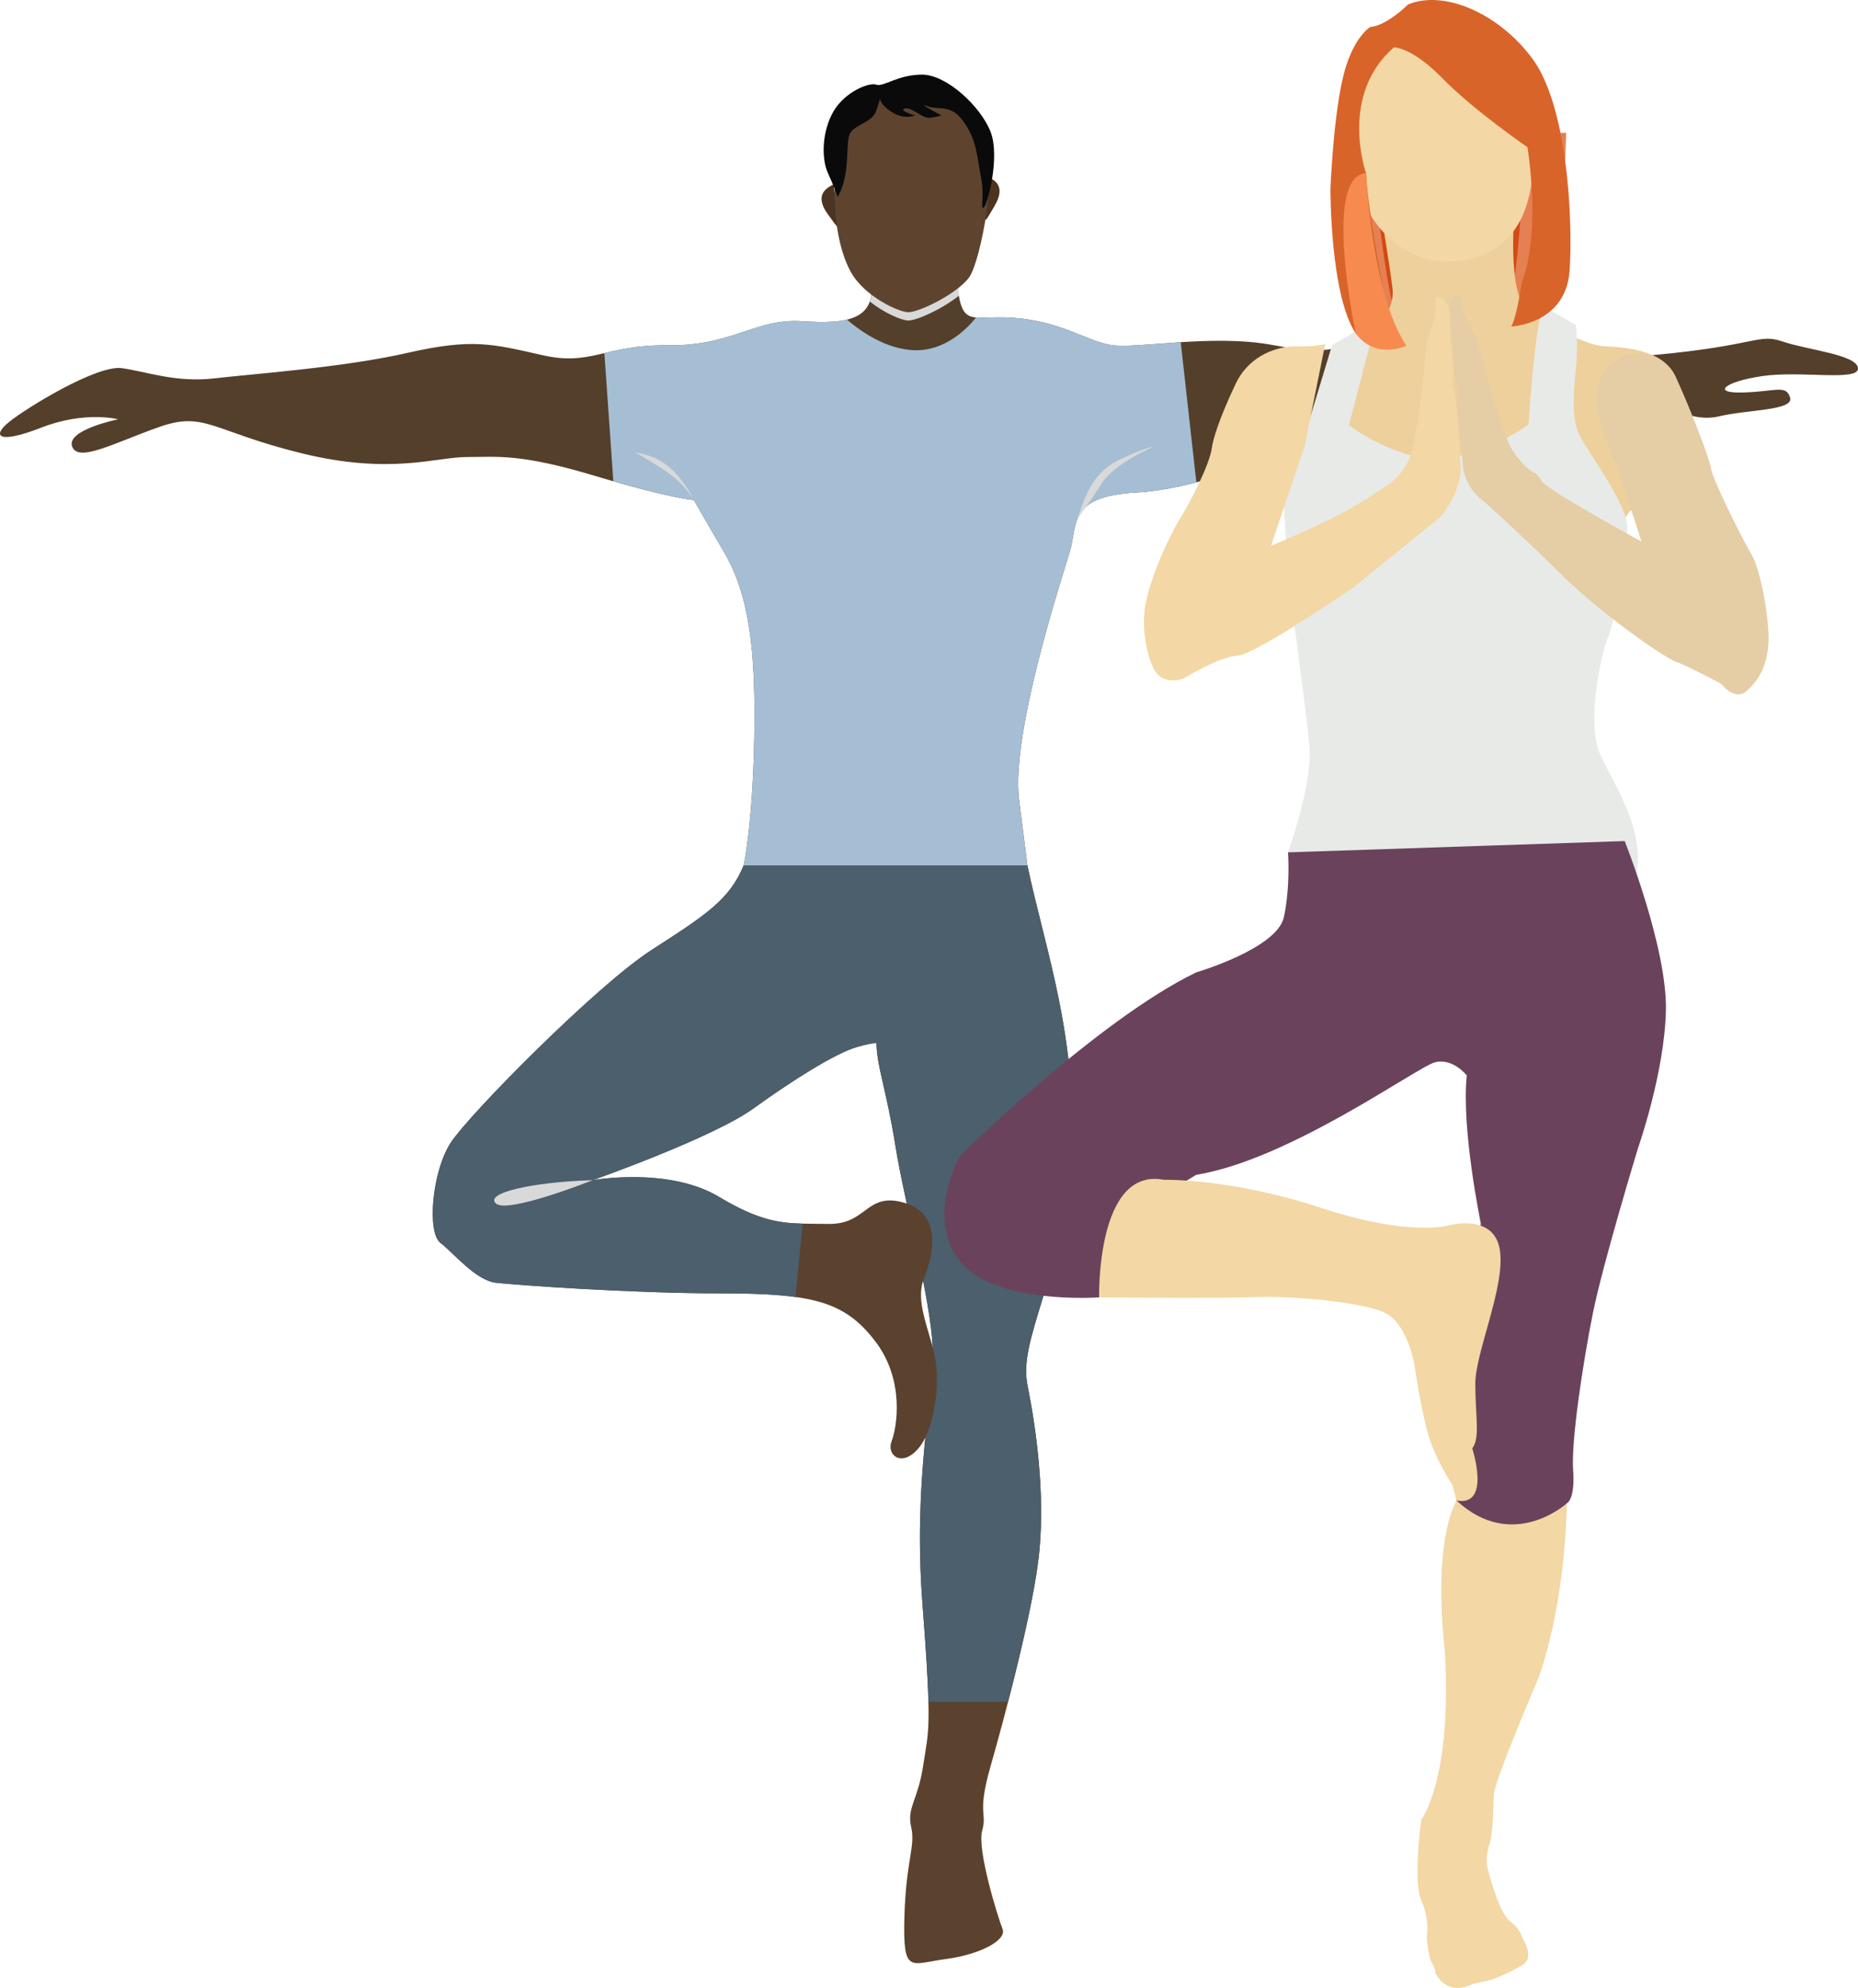<svg xmlns="http://www.w3.org/2000/svg" viewBox="0 0 934.97 1000"><defs><style>.cls-2{fill:#d9d9d9;mix-blend-mode:multiply}.cls-3{fill:#4c3420}.cls-9{fill:#4b5f6d}.cls-14{fill:#5b422e}.cls-18{fill:#f3d7a4}</style></defs><g style="isolation:isolate"><g id="Layer_1" data-name="Layer 1"><path d="M480.739 130.803c2.279 37.021 5.126 27.339 29.048 29.048s36.452 11.391 48.982 13.669 50.691-5.696 81.447 0 29.617 1.424 61.512-5.411 76.606 15.378 129.859 10.537c53.254-4.842 52.969-11.106 65.499-6.835 12.53 4.272 37.306 6.55 37.875 13.385.57 6.834-28.763 1.139-48.128 3.987s-25.915 8.828-9.397 8.259c16.517-.57 21.359-3.987 23.352 2.563s-21.074 5.98-35.598 9.397-23.922-5.98-36.167-6.55-57.241 9.113-90.845 20.219-73.757 3.702-89.705 6.265-47.584 16.849-76.415 18.415c-34.933 1.899-29.523 15.758-33.794 29.997-4.272 14.239-29.617 91.509-25.44 124.544L517 435.327H374.23s4.556-20.884 5.316-64.17-2.278-71.385-15.188-93.408-15.188-26.199-15.188-26.199-11.771-.759-49.742-12.151-48.982-9.492-64.55-9.492-38.35 9.113-83.156-1.899c-44.805-11.012-48.602-21.264-71.385-13.29-22.782 7.974-41.008 18.226-44.046 9.873s23.162-13.67 23.162-13.67-16.707-4.366-38.635 4.177-25.06 4.271-16.232-2.848c8.828-7.12 44.141-28.763 56.672-27.054s27.054 7.404 46.703 5.126c19.65-2.279 64.645-5.411 97.11-12.815s42.717-4.556 67.777 1.139 31.136-5.316 63.411-4.936c32.274.38 44.046-13.669 67.208-12.15s38.73-.38 34.553-23.162 42.717-7.594 42.717-7.594Z" style="fill:#543f2b"/><path d="M517.001 435.327c8.733 41.767 26.579 89.99 21.643 149.604s-26.199 88.851-21.643 111.634c4.556 22.782 8.733 54.297 6.075 83.156-2.658 28.857-17.846 85.054-24.681 108.976-6.834 23.921-1.519 22.782-4.176 32.274s7.974 43.666 10.252 49.362-11.392 12.91-28.858 15.189-21.263 7.974-20.504-20.884c.759-28.857 5.695-35.692 3.417-45.565s3.417-13.289 6.075-31.136c2.658-17.846 4.556-16.707-.379-80.877s5.971-105.462 5.074-129.432-14.187-72.952-18.744-101.429c-4.556-28.478-9.644-40.621-9.493-52.4l1.139-88.471z" style="fill:#ffd1a3"/><path d="M517.001 435.327c8.733 41.767 26.579 89.99 21.643 149.604s-26.199 88.851-21.643 111.634c4.556 22.782 8.733 54.297 6.075 83.156-2.658 28.857-17.846 85.054-24.681 108.976-6.834 23.921-1.519 22.782-4.176 32.274s7.974 43.666 10.252 49.362-11.392 12.91-28.858 15.189-21.263 7.974-20.504-20.884c.759-28.857 5.695-35.692 3.417-45.565s3.417-13.289 6.075-31.136c2.658-17.846 4.556-16.707-.379-80.877s5.971-105.462 5.074-129.432-14.187-72.952-18.744-101.429c-4.556-28.478-9.644-40.621-9.493-52.4l1.139-88.471z" class="cls-14"/><path d="M496.14 88.753c5.112 1.702 9.826 5.247 4.491 14.558s-5.139 8.677-4.855 3.392.364-17.95.364-17.95M419.504 92.776c-4.911 2.216-9.236 6.226-2.974 14.941s6.001 8.105 5.177 2.877-2.203-17.818-2.203-17.818" class="cls-3"/><path d="M456.916 161.229c4.185.19 17.573-5.934 25.798-12.635-.579-4.106-.971-8.652-.971-8.652l-43.287 8.485s.217.799-.786 3.237c7.272 5.788 15.768 9.409 19.246 9.566Z" class="cls-2"/><path d="M421.827 70.582c-4.573 33.509-.029 55.219 6.634 66.782s23.236 19.473 28.455 19.708c5.219.236 24.893-9.329 30.805-17.612 5.912-8.284 14.743-56.175 8.63-72.587s-25.319-24.905-37.386-25.069-35.376 15.864-37.139 28.778Z" style="fill:#5e442f"/><path d="M421.503 99.088c7.013-11.985 3.481-28.195 6.547-32.49s11.041-5.088 12.942-11.033l1.902-5.946s-.461 2.555 5.711 6.663c6.171 4.109 11.935 1.838 11.935 1.838s-8.755-2.626-5.179-3.513 8.553 5.201 12.885 4.632 5.409-1.248 5.409-1.248-13.084-6.865-7.029-4.579 11.786-1.43 18.394 7.968 6.517 17.164 8.567 27.429c2.051 10.265-.516 16.542 1.367 15.652 1.884-.889 8.412-25.431 3.539-38.094s-22.052-28.772-34.387-28.827-19.595 6.375-23.129 5.062-15.598 3.447-21.433 13.226-6.375 23.658-2.966 31.119 4.925 12.139 4.925 12.139Z" style="fill:#0a0a0a"/><path d="M538.264 277.749c4.273-14.239-1.139-28.098 33.794-29.997 9.912-.539 20.127-2.623 29.95-5.175l-7.848-70.431c-15.594.997-28.92 2.55-35.391 1.373-12.53-2.279-25.06-11.961-48.983-13.669-8.649-.618-14.515.236-18.624-.15-4.242 5.326-15.301 16.925-30.97 16.481-14.511-.411-27.683-9.974-34.038-15.408-5.975 1.431-13.756 1.371-22.684.785-23.163-1.519-34.934 12.531-67.208 12.151-14.748-.174-24.013 2.027-32.13 3.93l4.504 64.456c30.645 8.793 40.536 9.454 40.536 9.454s2.278 4.176 15.187 26.199c12.912 22.023 15.948 50.121 15.189 93.408s-5.316 64.17-5.316 64.17h142.77l-4.176-33.035c-4.178-33.035 21.168-110.305 25.439-124.544Z" style="fill:#a5bed4"/><path d="M450.553 576.197c4.556 28.478 17.846 77.46 18.744 101.43.897 23.969-10.011 65.262-5.074 129.432 1.85 24.05 2.739 38.924 2.988 49.065h40.052c6.717-25.863 14.043-57.182 15.815-76.403 2.657-28.858-1.519-60.373-6.076-83.156-4.557-22.782 16.707-52.019 21.643-111.633s-12.91-107.836-21.643-149.604H442.2l-1.139 88.471c-.151 11.778 4.936 23.922 9.493 52.399Z" class="cls-9"/><path d="M374.232 435.327c-7.177 17.222-18.605 24.681-46.324 42.527-27.719 17.847-91.509 82.396-101.002 96.825s-12.15 45.185-5.316 50.501 17.847 18.985 28.099 20.124 67.588 5.316 113.531 5.316 61.893 4.177 77.081 23.922c15.188 19.744 11.012 43.666 8.354 50.501-2.658 6.834 4.936 13.289 13.289 3.797 8.354-9.493 11.392-33.035 8.354-47.084s-9.872-27.339-5.316-38.73 9.492-32.274-9.872-37.97-18.606 11.012-38.35 10.631c-19.745-.379-29.617 1.519-55.058-13.669s-63.411-8.353-63.411-8.353 60.373-21.264 80.878-36.072c20.504-14.809 41.388-27.719 51.64-30.756l10.252-3.038 1.139-88.471h-67.968Z" class="cls-14"/><path d="M327.908 477.854c-27.718 17.846-91.509 82.396-101.001 96.825s-12.151 45.185-5.316 50.501 17.847 18.985 28.098 20.124c10.252 1.139 67.588 5.316 113.532 5.316 15.396 0 27.37.491 37.13 1.858.907-10.206 2.286-24.25 3.565-36.942-12.523-.305-22.873-1.972-42.213-13.519-25.439-15.188-63.411-8.353-63.411-8.353s60.374-21.264 80.877-36.072c20.505-14.809 41.389-27.718 51.641-30.756s14.261-2.055 14.261-2.055v-89.454h-70.838c-7.178 17.222-18.606 24.681-46.324 42.527Z" class="cls-9"/><path d="M298.291 593.665c-31.404 1.009-54.702 6.618-48.661 11.795s48.661-11.795 48.661-11.795M542.23 260.936c4.874-15.077 9.188-24.138 22.131-30.177 12.943-6.04 15.963-6.04 15.963-6.04s-19.63 8.606-25.67 18.109-12.424 18.108-12.424 18.108M349.172 251.549c-9.66-18.993-20.589-21.869-25.192-23.02l-4.602-1.151s12.08 6.761 18.983 12.085c6.904 5.323 10.811 12.085 10.811 12.085Z" class="cls-2"/><path d="M715.236 915.382s15.796-20.747 11.788-85.583c0 0-6.6-50.69 5.896-74.972 12.494-24.285 41.373-15.202 41.373-15.202l14.149 16.617s-.185 47.829-14.149 87.571c0 0-22.277 51.766-22.632 59.191-.352 7.428-.117 18.509-2.356 25.463-2.24 6.957-.59 11.79-.59 11.79s5.304 21.69 10.962 26.053c5.659 4.36 6.367 8.487 6.367 8.487s6.835 10.02-.237 13.911l-6.6 3.535-8.136 3.537-10.019 2.24s-11.671 6.954-18.625-5.188c0 0-.473-3.655-2.004-5.659-1.534-2.004-2.477-12.496-2.477-12.496s1.653-9.077-2.71-18.625 0-40.669 0-40.669" class="cls-18"/><path d="M777.303 77.553s-2.613 71.642-8.709 76.425c-6.096 4.781-73.176 8.009-75.991 6.719s-12.952-65.64-8.1-72.866c4.85-7.23 92.8-10.278 92.8-10.278" style="fill:#d34a13"/><path d="M702.634 171.251c-7.364 0-12.756-.346-14.385-1.098-4.881-2.219-6.225-7-7.037-9.859-.164-.6-14.223-65.083-5.352-78.276 2.911-4.344 7.812-11.638 101.075-14.874l11.19-.395-.406 11.179c-2.787 76.487-8.994 81.35-12.695 84.25-7.182 5.646-49.399 9.073-72.388 9.073Zm-9.623-76.05c-.367 9.023 4.09 41.595 7.182 55.368 14.588-.223 49.621-2.441 60.771-4.881 2.157-8.751 4.272-33.519 5.452-57.273-30.66 1.375-63.191 4.05-73.404 6.785Z" style="fill:#e58053"/><path d="M762.319 104.126s-4.554 44.406 7.061 52.831c11.614 8.427 29.831 16.396 36.435 17.079s30.288 0 37.348 15.485c7.058 15.486 16.396 39.169 17.762 46.002 0 0-41.508 13.542-43.762 27.515l-169.037 3.157 3.606-40.119 28.849-58.306s22.632-4.008 20.038-23.577-6.602-42.202-6.602-42.202z" style="fill:#edd09c"/><path d="M768.647 51.626s18.972 77.424-38.732 79.936c0 0-33.975 3.136-47.729-39.942-13.754-43.077 18.077-76.806 18.077-76.806s66.819 28.387 68.384 36.812" class="cls-18"/><path d="M793.038 163.526s1.179 10.373 0 21.69c-1.179 11.316-2.357 25.228 1.651 33.479 4.007 8.253 24.991 35.823 24.284 47.5s-6.879 48.692-9.451 53.644c-2.574 4.95-12.167 42.792-4.07 60.119 8.098 17.329 23.659 39.256 17.292 64.01 0 0-2.475-7.425-27.229 0-24.757 7.427-45.622 19.688-77.214 7.9-31.592-11.79-37.724-16.977-49.981-15.09-12.261 1.886-20.193-8.016-20.193-8.016s12.647-34.894 10.762-53.99c-1.885-19.098-10.762-84.639-10.762-84.639l-2.048-34.844 13.628-46.708 10.617-34.975 22.279-12.908-13.792 53.223s24.754 18.744 47.565 16.624c22.809-2.124 42.792-16.975 42.792-16.975s3.182-49.865 7.426-59.59z" style="fill:#e8eae8"/><path d="M817.568 423.091s21.446 53.767 20.737 85.242c-.706 31.474-14.067 69.314-14.067 69.314s-17.761 58.352-22.713 83.108c-4.951 24.754-10.962 64.01-9.902 78.863 1.062 14.854-3.181 16.623-3.181 16.623s-27.231 24.754-55.523-1.414c0 0 2.829-52.577 4.243-71.908 1.414-19.334 8.014-67.43 8.014-67.43s-9.902-47.625-7.072-74.502c0 0-7.073-8.96-16.032-6.602s-73.218 49.04-120.071 56.583l-25.043 14.971s1.591 36.956-23.872 46.683c0 0-52.633 3.889-70.081-18.273-17.445-22.163 0-52.81 0-52.81s69.186-68.373 118.996-92.422c0 0 40.694-11.906 44.076-27.821 3.379-15.914 2.048-32.535 2.048-32.535l169.441-5.671Z" style="fill:#6b425b"/><path d="M585.536 593.468s33.974-.767 78.936 14.05c44.96 14.817 64.375 8.942 64.375 8.942s22.479-6.388 25.801 11.75c3.32 18.138-12.263 51.856-12.263 67.95s2.554 27.08-1.532 32.444c0 0 9.677 29.454-7.933 26.223l-2.029-7.831s-8.176-12.007-12.007-24.78c-3.833-12.773-7.154-35.762-7.154-35.762s-3.321-20.948-15.328-26.313c-12.005-5.365-47.514-8.429-65.396-7.663-17.881.767-77.919.144-77.919.144s-1.527-65.54 32.448-59.154Z" class="cls-18"/><path d="M889.847 324.563c-.912 10.475-4.506 17.2-10.694 22.858-6.19 5.659-12.908-3.358-12.908-3.358s-17.153-9.196-22.81-11.14c-5.659-1.945-36.779-23.341-57.821-44.029-21.044-20.69-38.371-36.249-38.371-36.249s-11.261-7.073-11.261-20.985c0 0-4.243-35.125-2.356-37.247 0 0-2.653-7.547-1.592-11.614 0 0-1.769-9.371-1.061-11.139l-1.081-8.783s-3.694-13.086 4.617-14.557l2.42 10.375 6.125 11.784 5.898 22.52s7.894 25.929 11.316 32.063c3.417 6.131 8.721 10.841 9.663 11.55.947.706 3.656 1.061 5.777 5.304 2.123 4.244 50.339 30.534 50.339 30.534l-12.973-39.842c-6.173-12.819-9.658-24.214-9.527-33.693.248-18.208 21.971-28.08 35.192-15.554a19.7 19.7 0 0 1 4.425 6.167c7.058 15.483 16.394 39.162 17.76 45.995 1.365 6.831 15.481 34.842 20.496 43.498 5.008 8.65 9.337 35.069 8.425 45.544Z" style="fill:#e5cda5"/><path d="m725.189 259.717-44.271 35.882s-49.122 33.596-57.878 34.163c-8.75.566-22.583 8.75-26.537 11.006-3.954 2.262-11.297 2.546-14.967-2.823-3.665-5.36-7.617-20.894-5.079-34.163 2.54-13.269 11.296-33.031 17.223-42.629s14.967-27.668 16.092-35.577c1.131-7.9 6.774-21.452 12.143-32.747 5.363-11.294 17.223-19.197 32.748-18.636 4.548.162 8.65-.319 12.187-1.084l-10.32 51.244-16.966 50.211c.381-.148 12.645-5.077 29.93-13.431 9.879-4.773 20.733-11.671 28.341-16.796 5.152-3.471 9.256-8.344 11.544-14.123q.194-.494.377-1.002c2.377-6.612 5.913-33.483 5.913-33.483l2.136-23.185 4.11-12.625.685-10.629c8.446.092 6.946 13.6 6.946 13.6l.37 8.842c.989 1.634.777 11.169.777 11.169 1.712 3.833.333 11.712.333 11.712 2.207 1.79 3.777 37.133 3.777 37.133 2.277 13.721-9.611 27.973-9.611 27.973Z" class="cls-18"/><path d="M701.445 23.834s8.841-.354 24.402 15.561 42.79 34.659 42.79 34.659 7.073 42.083-2.829 67.9c0 0-2.475 17.329-5.304 22.278 0 0 27.585-1.06 29.354-28.291 1.767-27.232-1.414-83.107-18.743-106.448C753.785 6.154 726.2-5.164 708.519 2.262c0 0-10.492 10.61-18.979 11.316 0 0-9.431 5.423-14.146 27.114-4.716 21.69-5.893 54.461-5.893 54.461s-.238 53.047 12.731 72.616c0 0 17.681-.235 15.796-11.316-1.888-11.081-9.667-49.51-10.61-69.314 0 0-13.91-39.138 14.029-63.305Z" style="fill:#d8642a"/><path d="M687.416 87.139s2.706 60.499 20.291 86.75c0 0-15.258 7.45-25.477-6.119 0 0-16.944-79.451 5.186-80.631" style="fill:#f78b4f"/></g></g></svg>